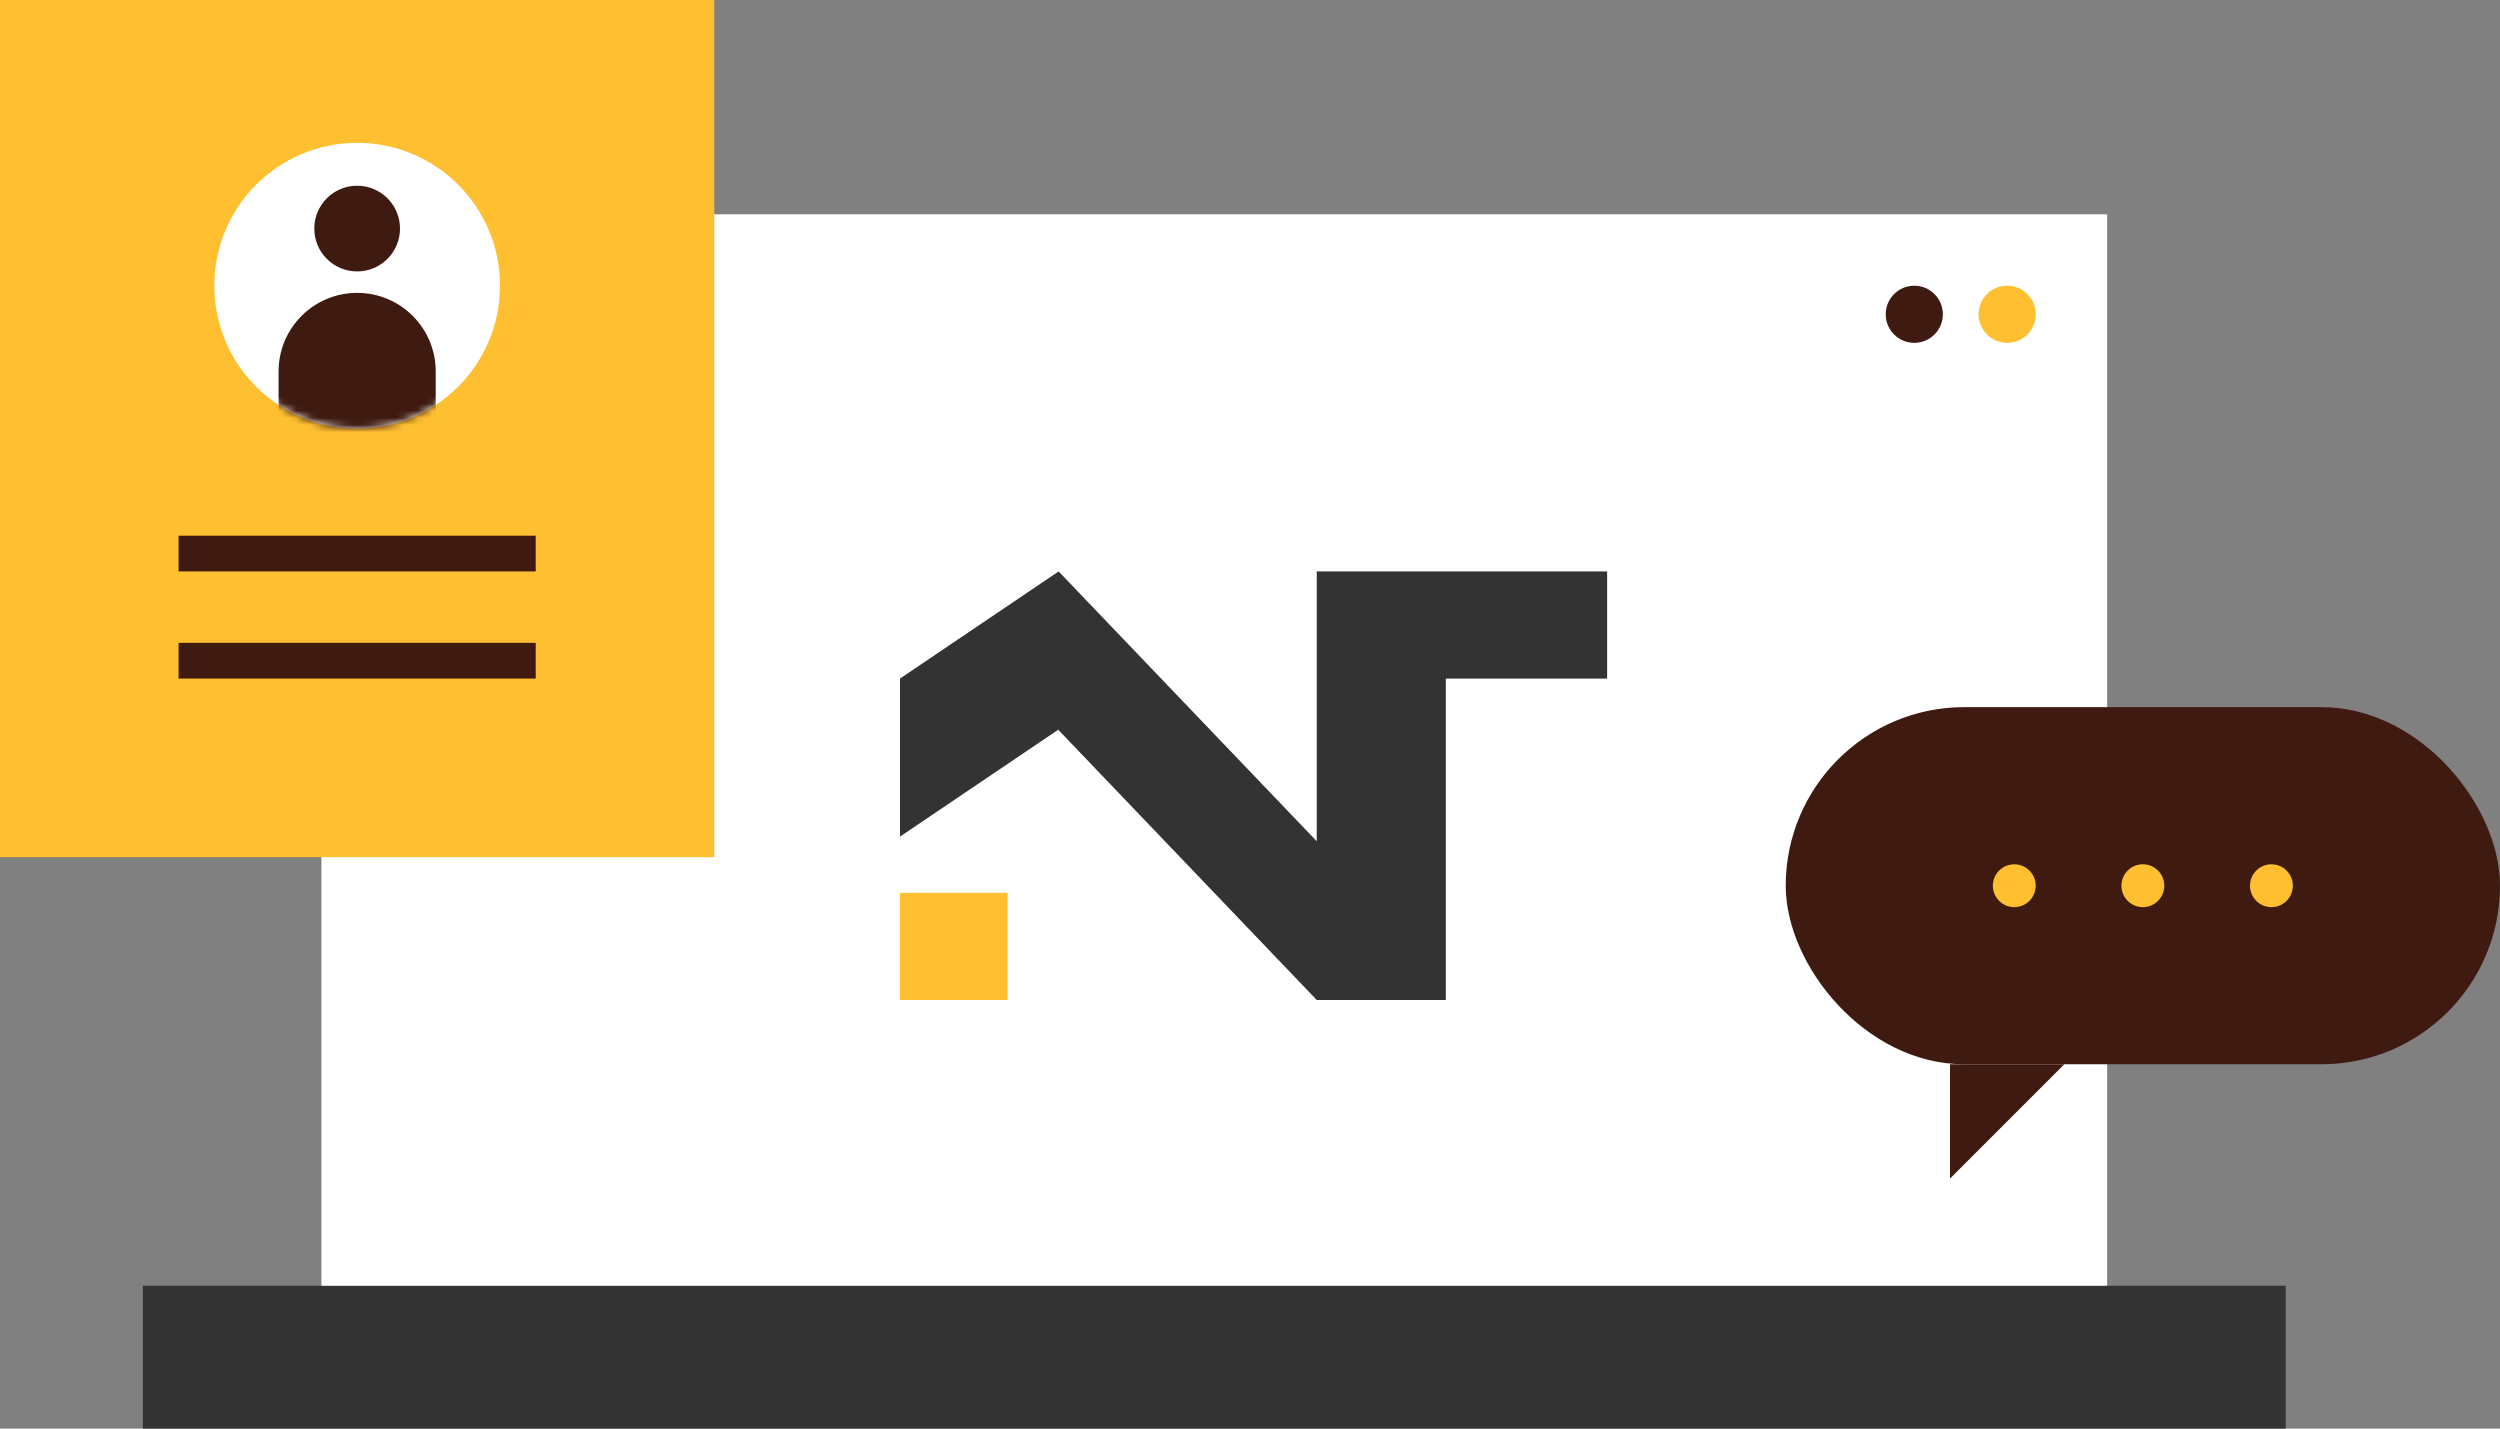 <svg width="350" height="200" viewBox="0 0 350 200" fill="none" xmlns="http://www.w3.org/2000/svg">
<rect x="0" y="0" width="350" height="200" fill="#808080" stroke="none"/>
<rect x="20" y="180" width="300" height="20" fill="#333333"/>
<rect x="45" y="30" width="250" height="150" fill="white"/>
<circle cx="281" cy="44" r="4" fill="#FEBF31"/>
<circle cx="268" cy="44" r="4" fill="#3F1A10"/>
<rect x="250" y="99" width="100" height="50" rx="25" fill="#3F1A10"/>
<circle cx="282" cy="124" r="3" fill="#FEBF31"/>
<circle cx="300" cy="124" r="3" fill="#FEBF31"/>
<circle cx="318" cy="124" r="3" fill="#FEBF31"/>
<path d="M289 149L273 165V149" fill="#3F1A10"/>
<path d="M225 80V95H202.414V140H184.346L148.209 102.222V102.125L126 117.125V95L148.209 80L184.346 117.777V80H225Z" fill="#333333"/>
<path d="M141.057 125H126V140H141.057V125Z" fill="#FEBF31"/>
<rect width="100" height="120" fill="#FEBF31"/>
<rect x="25" y="90" width="50" height="5" fill="#3F1A10"/>
<rect x="25" y="75" width="50" height="5" fill="#3F1A10"/>
<circle cx="50" cy="40" r="20" fill="white"/>
<mask id="mask0_232_53" style="mask-type:alpha" maskUnits="userSpaceOnUse" x="30" y="20" width="40" height="40">
<circle cx="50" cy="40" r="20" fill="white"/>
</mask>
<g mask="url(#mask0_232_53)">
<path d="M39 52C39 45.925 43.925 41 50 41C56.075 41 61 45.925 61 52V62H39V52Z" fill="#3F1A10"/>
</g>
<circle cx="50" cy="32" r="6" fill="#3F1A10"/>
</svg>
